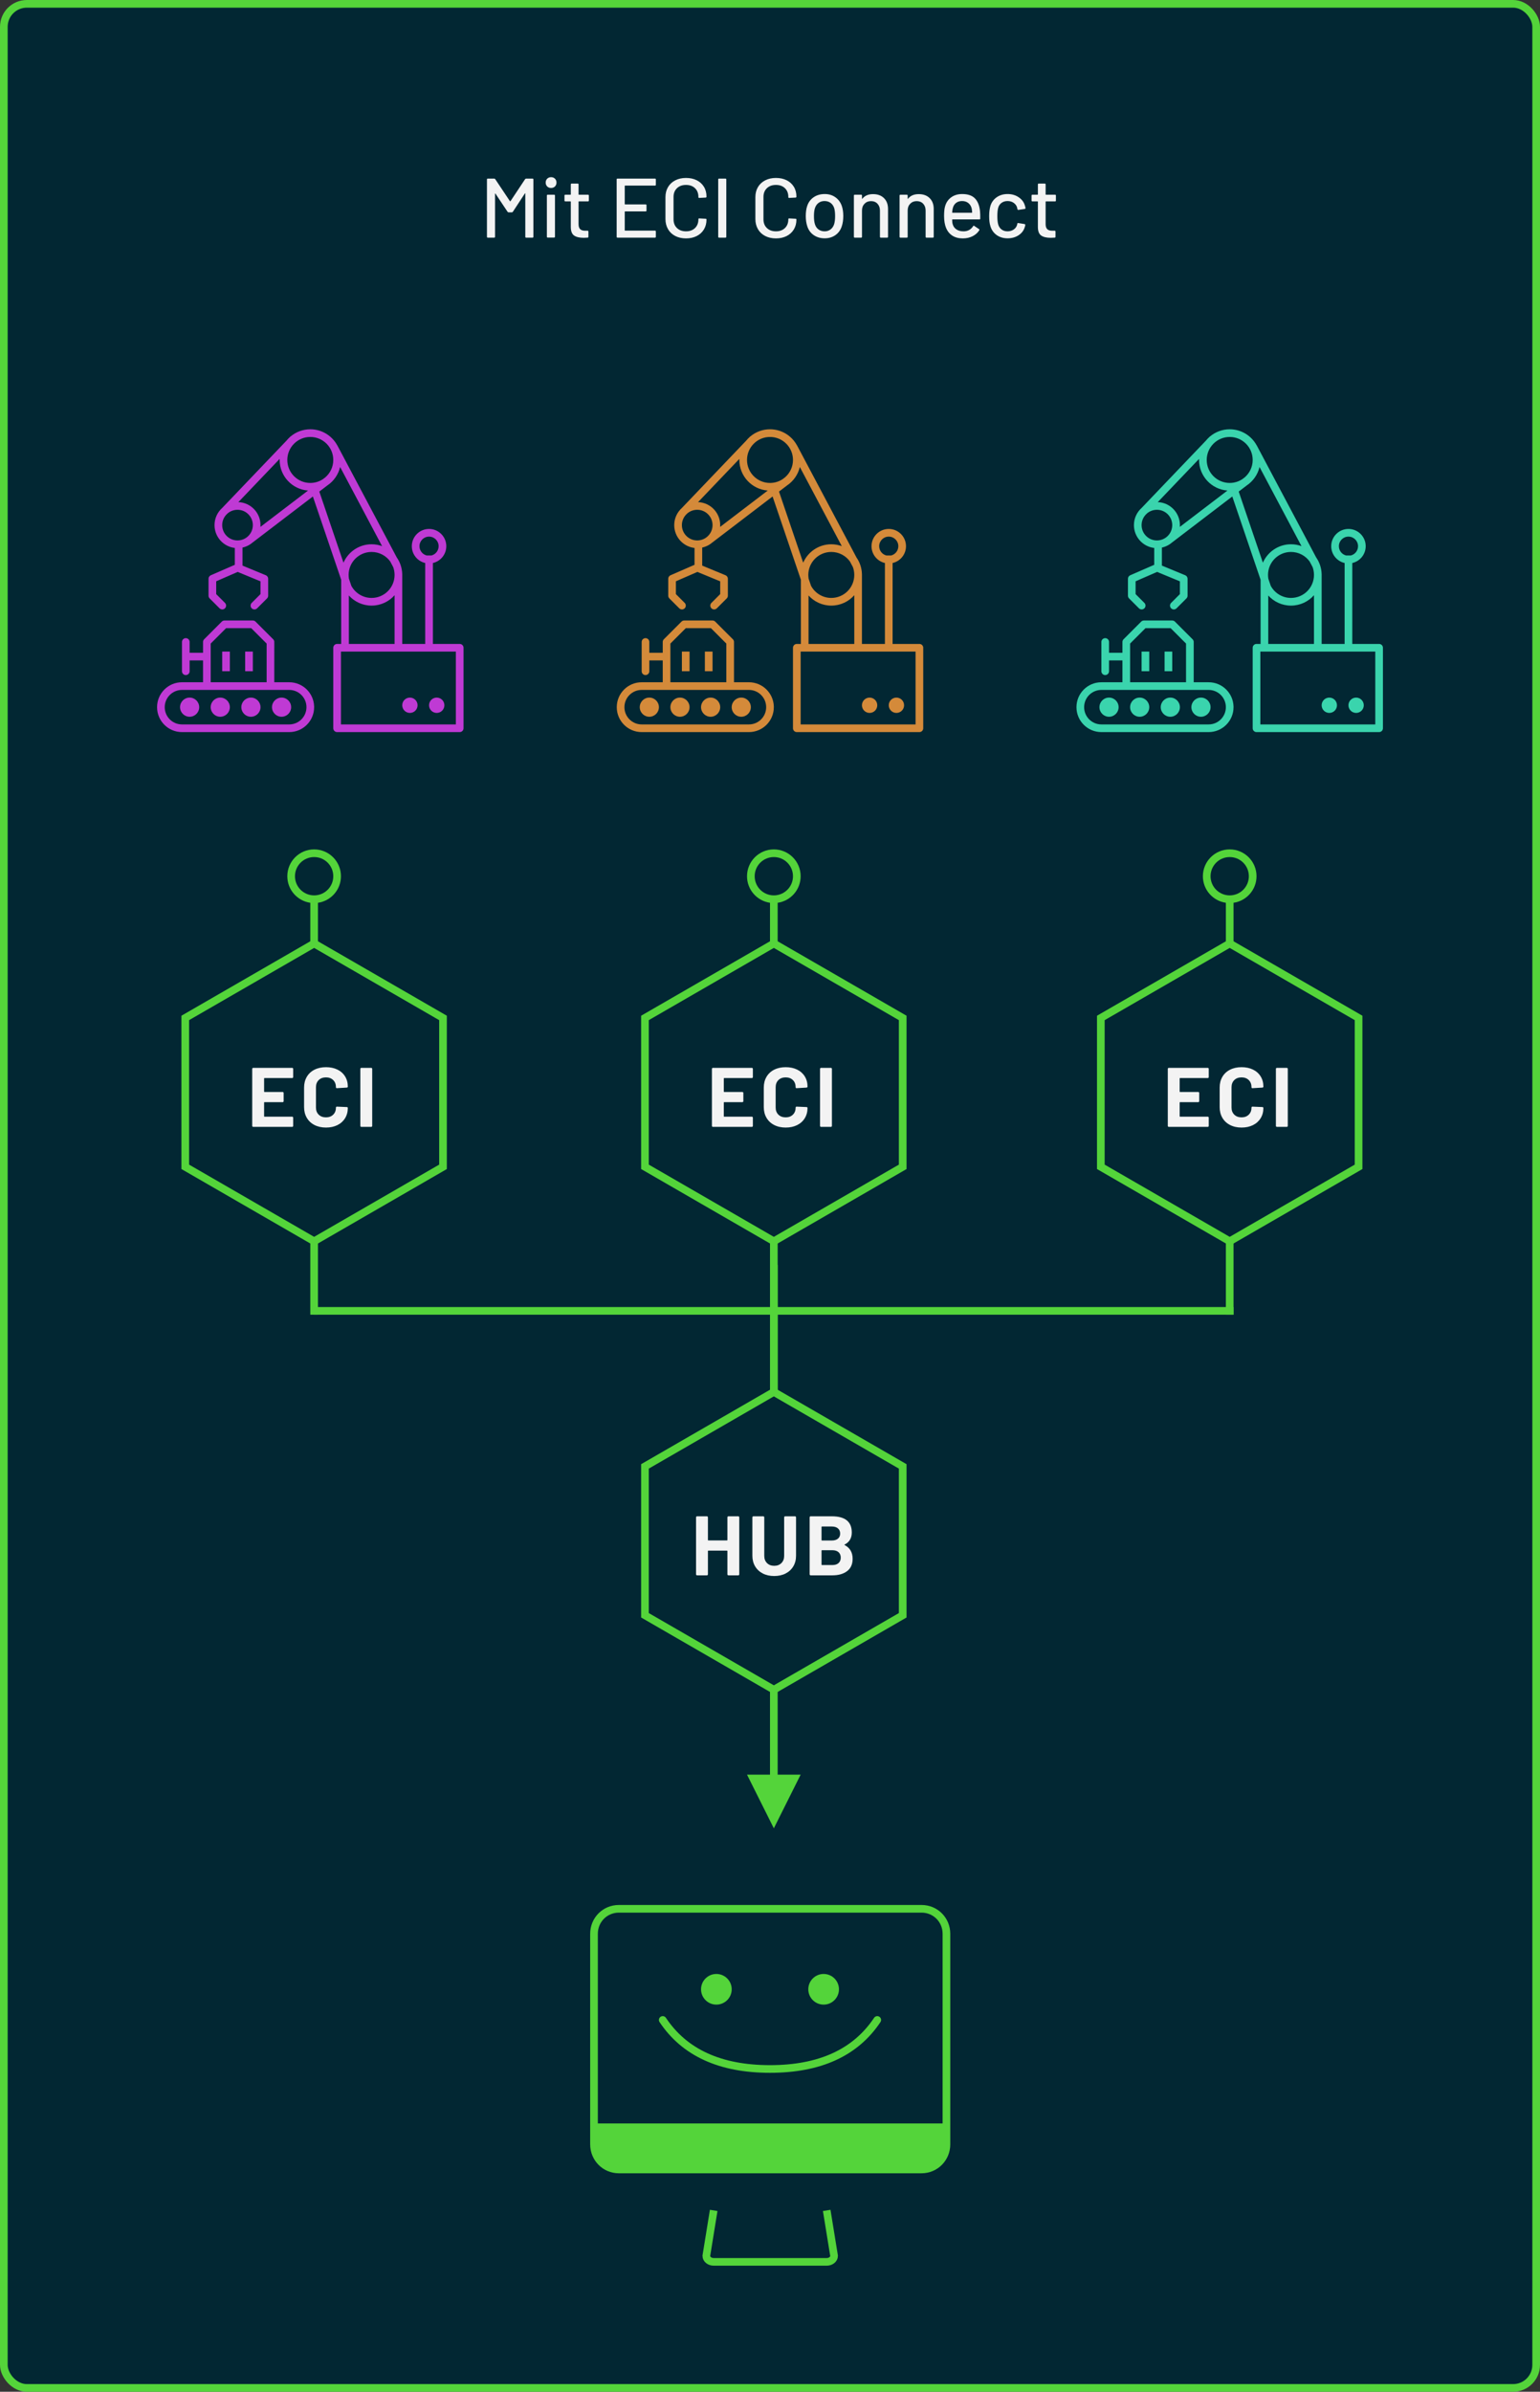 <?xml version="1.0" encoding="UTF-8"?>
<svg width="402px" height="624px" viewBox="0 0 402 624" version="1.1" xmlns="http://www.w3.org/2000/svg" xmlns:xlink="http://www.w3.org/1999/xlink">
    <rect x="0" y="0" width="402" height="624" fill="#333333" stroke="none"/>
    <!-- Generator: Sketch 64 (93537) - https://sketch.com -->
    <title>Grafik mit ECI</title>
    <desc>Created with Sketch.</desc>
    <g id="Page-1" stroke="none" stroke-width="1" fill="none" fill-rule="evenodd">
        <g id="ECI-Connect-Infografik" transform="translate(-974, -138)">
            <g id="Grafik-mit-ECI" transform="translate(975, 139)">
                <rect id="Rectangle-Copy-4" stroke="#54D43A" stroke-width="2" fill="#022733" x="0" y="0" width="400" height="622" rx="6"></rect>
                <g id="Group-5" transform="translate(40, 111)">
                    <g id="Group" transform="translate(1, 133)">
                        <path d="M40,1.155 L6.359,20.577 L6.359,59.423 L40,78.845 L73.641,59.423 L73.641,20.577 L40,1.155 Z" id="Polygon-Copy-2" stroke="#54D43A" stroke-width="2"></path>
                        <path d="M34.265,49 C34.338,49 34.401,48.974 34.452,48.923 C34.503,48.872 34.529,48.809 34.529,48.736 L34.529,48.736 L34.529,46.602 C34.529,46.529 34.503,46.466 34.452,46.415 C34.401,46.364 34.338,46.338 34.265,46.338 L34.265,46.338 L27.049,46.338 C26.976,46.338 26.939,46.301 26.939,46.228 L26.939,46.228 L26.939,42.664 C26.939,42.591 26.976,42.554 27.049,42.554 L27.049,42.554 L31.779,42.554 C31.852,42.554 31.915,42.528 31.966,42.477 C32.017,42.426 32.043,42.363 32.043,42.29 L32.043,42.29 L32.043,40.156 C32.043,40.083 32.017,40.02 31.966,39.969 C31.915,39.918 31.852,39.892 31.779,39.892 L31.779,39.892 L27.049,39.892 C26.976,39.892 26.939,39.855 26.939,39.782 L26.939,39.782 L26.939,36.372 C26.939,36.299 26.976,36.262 27.049,36.262 L27.049,36.262 L34.265,36.262 C34.338,36.262 34.401,36.236 34.452,36.185 C34.503,36.134 34.529,36.071 34.529,35.998 L34.529,35.998 L34.529,33.864 C34.529,33.791 34.503,33.728 34.452,33.677 C34.401,33.626 34.338,33.6 34.265,33.6 L34.265,33.6 L24.101,33.6 C24.028,33.6 23.965,33.626 23.914,33.677 C23.863,33.728 23.837,33.791 23.837,33.864 L23.837,33.864 L23.837,48.736 C23.837,48.809 23.863,48.872 23.914,48.923 C23.965,48.974 24.028,49 24.101,49 L24.101,49 L34.265,49 Z M43.097,49.176 C44.226,49.176 45.22,48.963 46.078,48.538 C46.936,48.113 47.603,47.511 48.08,46.734 C48.557,45.957 48.795,45.062 48.795,44.05 C48.795,43.991 48.769,43.94 48.718,43.896 C48.667,43.852 48.604,43.83 48.531,43.83 L48.531,43.83 L45.957,43.72 C45.781,43.72 45.693,43.801 45.693,43.962 C45.693,44.725 45.455,45.341 44.978,45.81 C44.501,46.279 43.874,46.514 43.097,46.514 C42.305,46.514 41.671,46.279 41.194,45.81 C40.717,45.341 40.479,44.725 40.479,43.962 L40.479,43.962 L40.479,38.66 C40.479,37.883 40.717,37.259 41.194,36.79 C41.671,36.321 42.305,36.086 43.097,36.086 C43.874,36.086 44.501,36.321 44.978,36.79 C45.455,37.259 45.693,37.883 45.693,38.66 C45.693,38.821 45.766,38.902 45.913,38.902 L45.913,38.902 L45.957,38.902 L48.531,38.748 C48.707,38.719 48.795,38.638 48.795,38.506 C48.795,37.494 48.557,36.603 48.08,35.833 C47.603,35.063 46.936,34.469 46.078,34.051 C45.22,33.633 44.226,33.424 43.097,33.424 C41.953,33.424 40.948,33.644 40.083,34.084 C39.218,34.524 38.55,35.147 38.081,35.954 C37.612,36.761 37.377,37.692 37.377,38.748 L37.377,38.748 L37.377,43.83 C37.377,44.886 37.612,45.817 38.081,46.624 C38.55,47.431 39.218,48.058 40.083,48.505 C40.948,48.952 41.953,49.176 43.097,49.176 Z M54.899,49 C54.972,49 55.035,48.974 55.086,48.923 C55.137,48.872 55.163,48.809 55.163,48.736 L55.163,48.736 L55.163,33.864 C55.163,33.791 55.137,33.728 55.086,33.677 C55.035,33.626 54.972,33.6 54.899,33.6 L54.899,33.6 L52.325,33.6 C52.252,33.6 52.189,33.626 52.138,33.677 C52.087,33.728 52.061,33.791 52.061,33.864 L52.061,33.864 L52.061,48.736 C52.061,48.809 52.087,48.872 52.138,48.923 C52.189,48.974 52.252,49 52.325,49 L52.325,49 L54.899,49 Z" id="ECI" fill="#F3F3F3" fill-rule="nonzero"></path>
                    </g>
                    <g id="Group" transform="translate(240, 133)">
                        <path d="M40,1.155 L6.359,20.577 L6.359,59.423 L40,78.845 L73.641,59.423 L73.641,20.577 L40,1.155 Z" id="Polygon-Copy-2" stroke="#54D43A" stroke-width="2"></path>
                        <path d="M34.265,49 C34.338,49 34.401,48.974 34.452,48.923 C34.503,48.872 34.529,48.809 34.529,48.736 L34.529,48.736 L34.529,46.602 C34.529,46.529 34.503,46.466 34.452,46.415 C34.401,46.364 34.338,46.338 34.265,46.338 L34.265,46.338 L27.049,46.338 C26.976,46.338 26.939,46.301 26.939,46.228 L26.939,46.228 L26.939,42.664 C26.939,42.591 26.976,42.554 27.049,42.554 L27.049,42.554 L31.779,42.554 C31.852,42.554 31.915,42.528 31.966,42.477 C32.017,42.426 32.043,42.363 32.043,42.29 L32.043,42.29 L32.043,40.156 C32.043,40.083 32.017,40.02 31.966,39.969 C31.915,39.918 31.852,39.892 31.779,39.892 L31.779,39.892 L27.049,39.892 C26.976,39.892 26.939,39.855 26.939,39.782 L26.939,39.782 L26.939,36.372 C26.939,36.299 26.976,36.262 27.049,36.262 L27.049,36.262 L34.265,36.262 C34.338,36.262 34.401,36.236 34.452,36.185 C34.503,36.134 34.529,36.071 34.529,35.998 L34.529,35.998 L34.529,33.864 C34.529,33.791 34.503,33.728 34.452,33.677 C34.401,33.626 34.338,33.6 34.265,33.6 L34.265,33.6 L24.101,33.6 C24.028,33.6 23.965,33.626 23.914,33.677 C23.863,33.728 23.837,33.791 23.837,33.864 L23.837,33.864 L23.837,48.736 C23.837,48.809 23.863,48.872 23.914,48.923 C23.965,48.974 24.028,49 24.101,49 L24.101,49 L34.265,49 Z M43.097,49.176 C44.226,49.176 45.22,48.963 46.078,48.538 C46.936,48.113 47.603,47.511 48.08,46.734 C48.557,45.957 48.795,45.062 48.795,44.05 C48.795,43.991 48.769,43.94 48.718,43.896 C48.667,43.852 48.604,43.83 48.531,43.83 L48.531,43.83 L45.957,43.72 C45.781,43.72 45.693,43.801 45.693,43.962 C45.693,44.725 45.455,45.341 44.978,45.81 C44.501,46.279 43.874,46.514 43.097,46.514 C42.305,46.514 41.671,46.279 41.194,45.81 C40.717,45.341 40.479,44.725 40.479,43.962 L40.479,43.962 L40.479,38.66 C40.479,37.883 40.717,37.259 41.194,36.79 C41.671,36.321 42.305,36.086 43.097,36.086 C43.874,36.086 44.501,36.321 44.978,36.79 C45.455,37.259 45.693,37.883 45.693,38.66 C45.693,38.821 45.766,38.902 45.913,38.902 L45.913,38.902 L45.957,38.902 L48.531,38.748 C48.707,38.719 48.795,38.638 48.795,38.506 C48.795,37.494 48.557,36.603 48.08,35.833 C47.603,35.063 46.936,34.469 46.078,34.051 C45.22,33.633 44.226,33.424 43.097,33.424 C41.953,33.424 40.948,33.644 40.083,34.084 C39.218,34.524 38.55,35.147 38.081,35.954 C37.612,36.761 37.377,37.692 37.377,38.748 L37.377,38.748 L37.377,43.83 C37.377,44.886 37.612,45.817 38.081,46.624 C38.55,47.431 39.218,48.058 40.083,48.505 C40.948,48.952 41.953,49.176 43.097,49.176 Z M54.899,49 C54.972,49 55.035,48.974 55.086,48.923 C55.137,48.872 55.163,48.809 55.163,48.736 L55.163,48.736 L55.163,33.864 C55.163,33.791 55.137,33.728 55.086,33.677 C55.035,33.626 54.972,33.6 54.899,33.6 L54.899,33.6 L52.325,33.6 C52.252,33.6 52.189,33.626 52.138,33.677 C52.087,33.728 52.061,33.791 52.061,33.864 L52.061,33.864 L52.061,48.736 C52.061,48.809 52.087,48.872 52.138,48.923 C52.189,48.974 52.252,49 52.325,49 L52.325,49 L54.899,49 Z" id="ECI" fill="#F3F3F3" fill-rule="nonzero"></path>
                    </g>
                    <g id="Group" transform="translate(121, 133)">
                        <path d="M40,1.155 L6.359,20.577 L6.359,59.423 L40,78.845 L73.641,59.423 L73.641,20.577 L40,1.155 Z" id="Polygon-Copy-2" stroke="#54D43A" stroke-width="2"></path>
                        <path d="M34.265,49 C34.338,49 34.401,48.974 34.452,48.923 C34.503,48.872 34.529,48.809 34.529,48.736 L34.529,48.736 L34.529,46.602 C34.529,46.529 34.503,46.466 34.452,46.415 C34.401,46.364 34.338,46.338 34.265,46.338 L34.265,46.338 L27.049,46.338 C26.976,46.338 26.939,46.301 26.939,46.228 L26.939,46.228 L26.939,42.664 C26.939,42.591 26.976,42.554 27.049,42.554 L27.049,42.554 L31.779,42.554 C31.852,42.554 31.915,42.528 31.966,42.477 C32.017,42.426 32.043,42.363 32.043,42.29 L32.043,42.29 L32.043,40.156 C32.043,40.083 32.017,40.02 31.966,39.969 C31.915,39.918 31.852,39.892 31.779,39.892 L31.779,39.892 L27.049,39.892 C26.976,39.892 26.939,39.855 26.939,39.782 L26.939,39.782 L26.939,36.372 C26.939,36.299 26.976,36.262 27.049,36.262 L27.049,36.262 L34.265,36.262 C34.338,36.262 34.401,36.236 34.452,36.185 C34.503,36.134 34.529,36.071 34.529,35.998 L34.529,35.998 L34.529,33.864 C34.529,33.791 34.503,33.728 34.452,33.677 C34.401,33.626 34.338,33.6 34.265,33.6 L34.265,33.6 L24.101,33.6 C24.028,33.6 23.965,33.626 23.914,33.677 C23.863,33.728 23.837,33.791 23.837,33.864 L23.837,33.864 L23.837,48.736 C23.837,48.809 23.863,48.872 23.914,48.923 C23.965,48.974 24.028,49 24.101,49 L24.101,49 L34.265,49 Z M43.097,49.176 C44.226,49.176 45.22,48.963 46.078,48.538 C46.936,48.113 47.603,47.511 48.08,46.734 C48.557,45.957 48.795,45.062 48.795,44.05 C48.795,43.991 48.769,43.94 48.718,43.896 C48.667,43.852 48.604,43.83 48.531,43.83 L48.531,43.83 L45.957,43.72 C45.781,43.72 45.693,43.801 45.693,43.962 C45.693,44.725 45.455,45.341 44.978,45.81 C44.501,46.279 43.874,46.514 43.097,46.514 C42.305,46.514 41.671,46.279 41.194,45.81 C40.717,45.341 40.479,44.725 40.479,43.962 L40.479,43.962 L40.479,38.66 C40.479,37.883 40.717,37.259 41.194,36.79 C41.671,36.321 42.305,36.086 43.097,36.086 C43.874,36.086 44.501,36.321 44.978,36.79 C45.455,37.259 45.693,37.883 45.693,38.66 C45.693,38.821 45.766,38.902 45.913,38.902 L45.913,38.902 L45.957,38.902 L48.531,38.748 C48.707,38.719 48.795,38.638 48.795,38.506 C48.795,37.494 48.557,36.603 48.08,35.833 C47.603,35.063 46.936,34.469 46.078,34.051 C45.22,33.633 44.226,33.424 43.097,33.424 C41.953,33.424 40.948,33.644 40.083,34.084 C39.218,34.524 38.55,35.147 38.081,35.954 C37.612,36.761 37.377,37.692 37.377,38.748 L37.377,38.748 L37.377,43.83 C37.377,44.886 37.612,45.817 38.081,46.624 C38.55,47.431 39.218,48.058 40.083,48.505 C40.948,48.952 41.953,49.176 43.097,49.176 Z M54.899,49 C54.972,49 55.035,48.974 55.086,48.923 C55.137,48.872 55.163,48.809 55.163,48.736 L55.163,48.736 L55.163,33.864 C55.163,33.791 55.137,33.728 55.086,33.677 C55.035,33.626 54.972,33.6 54.899,33.6 L54.899,33.6 L52.325,33.6 C52.252,33.6 52.189,33.626 52.138,33.677 C52.087,33.728 52.061,33.791 52.061,33.864 L52.061,33.864 L52.061,48.736 C52.061,48.809 52.087,48.872 52.138,48.923 C52.189,48.974 52.252,49 52.325,49 L52.325,49 L54.899,49 Z" id="ECI" fill="#F3F3F3" fill-rule="nonzero"></path>
                    </g>
                    <path d="M161,251.155 L127.359,270.577 L127.359,309.423 L161,328.845 L194.641,309.423 L194.641,270.577 L161,251.155 Z" id="Polygon-Copy" stroke="#54D43A" stroke-width="2"></path>
                    <path d="M143.533,299 C143.606,299 143.669,298.974 143.72,298.923 C143.771,298.872 143.797,298.809 143.797,298.736 L143.797,298.736 L143.797,292.664 C143.797,292.591 143.834,292.554 143.907,292.554 L143.907,292.554 L148.769,292.554 C148.842,292.554 148.879,292.591 148.879,292.664 L148.879,292.664 L148.879,298.736 C148.879,298.809 148.905,298.872 148.956,298.923 C149.007,298.974 149.07,299 149.143,299 L149.143,299 L151.717,299 C151.79,299 151.853,298.974 151.904,298.923 C151.955,298.872 151.981,298.809 151.981,298.736 L151.981,298.736 L151.981,283.864 C151.981,283.791 151.955,283.728 151.904,283.677 C151.853,283.626 151.79,283.6 151.717,283.6 L151.717,283.6 L149.143,283.6 C149.07,283.6 149.007,283.626 148.956,283.677 C148.905,283.728 148.879,283.791 148.879,283.864 L148.879,283.864 L148.879,289.782 C148.879,289.855 148.842,289.892 148.769,289.892 L148.769,289.892 L143.907,289.892 C143.834,289.892 143.797,289.855 143.797,289.782 L143.797,289.782 L143.797,283.864 C143.797,283.791 143.771,283.728 143.72,283.677 C143.669,283.626 143.606,283.6 143.533,283.6 L143.533,283.6 L140.959,283.6 C140.886,283.6 140.823,283.626 140.772,283.677 C140.721,283.728 140.695,283.791 140.695,283.864 L140.695,283.864 L140.695,298.736 C140.695,298.809 140.721,298.872 140.772,298.923 C140.823,298.974 140.886,299 140.959,299 L140.959,299 L143.533,299 Z M161.099,299.176 C162.228,299.176 163.222,298.956 164.08,298.516 C164.938,298.076 165.605,297.456 166.082,296.657 C166.559,295.858 166.797,294.937 166.797,293.896 L166.797,293.896 L166.797,283.864 C166.797,283.791 166.771,283.728 166.72,283.677 C166.669,283.626 166.606,283.6 166.533,283.6 L166.533,283.6 L163.959,283.6 C163.886,283.6 163.823,283.626 163.772,283.677 C163.721,283.728 163.695,283.791 163.695,283.864 L163.695,283.864 L163.695,293.918 C163.695,294.695 163.457,295.322 162.98,295.799 C162.503,296.276 161.876,296.514 161.099,296.514 C160.322,296.514 159.695,296.276 159.218,295.799 C158.741,295.322 158.503,294.695 158.503,293.918 L158.503,293.918 L158.503,283.864 C158.503,283.791 158.477,283.728 158.426,283.677 C158.375,283.626 158.312,283.6 158.239,283.6 L158.239,283.6 L155.665,283.6 C155.592,283.6 155.529,283.626 155.478,283.677 C155.427,283.728 155.401,283.791 155.401,283.864 L155.401,283.864 L155.401,293.896 C155.401,294.937 155.639,295.858 156.116,296.657 C156.593,297.456 157.26,298.076 158.118,298.516 C158.976,298.956 159.97,299.176 161.099,299.176 Z M176.311,299 C177.88,299 179.149,298.637 180.117,297.911 C181.085,297.185 181.569,296.111 181.569,294.688 C181.569,293.016 180.872,291.821 179.479,291.102 C179.391,291.058 179.391,291.014 179.479,290.97 C180.726,290.339 181.349,289.291 181.349,287.824 C181.349,285.008 179.611,283.6 176.135,283.6 L176.135,283.6 L170.613,283.6 C170.54,283.6 170.477,283.626 170.426,283.677 C170.375,283.728 170.349,283.791 170.349,283.864 L170.349,283.864 L170.349,298.736 C170.349,298.809 170.375,298.872 170.426,298.923 C170.477,298.974 170.54,299 170.613,299 L170.613,299 L176.311,299 Z M176.135,289.914 L173.561,289.914 C173.488,289.914 173.451,289.877 173.451,289.804 L173.451,289.804 L173.451,286.372 C173.451,286.299 173.488,286.262 173.561,286.262 L173.561,286.262 L176.135,286.262 C176.824,286.262 177.36,286.427 177.741,286.757 C178.122,287.087 178.313,287.538 178.313,288.11 C178.313,288.667 178.122,289.107 177.741,289.43 C177.36,289.753 176.824,289.914 176.135,289.914 L176.135,289.914 Z M176.311,296.316 L173.561,296.316 C173.488,296.316 173.451,296.279 173.451,296.206 L173.451,296.206 L173.451,292.554 C173.451,292.481 173.488,292.444 173.561,292.444 L173.561,292.444 L176.289,292.444 C176.978,292.444 177.514,292.616 177.895,292.961 C178.276,293.306 178.467,293.779 178.467,294.38 C178.467,294.981 178.276,295.454 177.895,295.799 C177.514,296.144 176.986,296.316 176.311,296.316 L176.311,296.316 Z" id="HUB" fill="#F3F3F3" fill-rule="nonzero"></path>
                    <rect id="Rectangle-Copy-3" fill="#54D43A" x="41" y="229" width="240" height="2"></rect>
                    <g id="Top-Floor-Copy-2" transform="translate(114, 386)">
                        <g id="Group">
                            <path d="M85.553,0 L6.55,0 C2.915,0 0.058,2.891 0.058,6.524 L0.058,61.448 C0.058,65.083 2.915,68 6.55,68 L85.553,68 C89.192,68 92.058,65.083 92.058,61.448 L92.058,6.524 C92.058,2.891 89.192,0 85.553,0 L85.553,0 Z" id="Shape" stroke="#54D43A" stroke-width="2"></path>
                            <path d="M0,56 L92,56 L92,62 C92,65.314 89.314,68 86,68 L6,68 C2.686,68 4.05812251e-16,65.314 0,62 L0,56 L0,56 Z" id="Rectangle" fill="#54D43A"></path>
                            <path d="M31.3,78.69 L29.379,90.545 C29.379,91.412 30.239,92.113 31.3,92.113 L60.806,92.113 C61.867,92.113 62.727,91.412 62.727,90.545 L60.803,78.69" id="Shape" stroke="#54D43A" stroke-width="2"></path>
                        </g>
                        <circle id="Oval" fill="#54D43A" cx="32" cy="21" r="4"></circle>
                        <circle id="Oval-Copy-9" fill="#54D43A" cx="60" cy="21" r="4"></circle>
                        <path d="M18,29 C23.684,37.527 33.017,41.79 46,41.79 C58.983,41.79 68.316,37.527 74,29" id="Path-17" stroke="#54D43A" stroke-width="2" stroke-linecap="round"></path>
                    </g>
                    <path d="M160,0 C163.029,0 165.665,1.684 167.023,4.166 L167.034,4.16 L182.571,33.436 C183.428,34.667 183.947,36.15 183.996,37.751 L184,38 L184,56 L190,56 L190,34.889 C187.996,34.434 186.5,32.642 186.5,30.5 C186.5,28.015 188.515,26 191,26 C193.485,26 195.5,28.015 195.5,30.5 C195.5,32.641 194.004,34.433 192.001,34.888 L192,56 L199,56 C199.513,56 199.936,56.386 199.993,56.883 L200,57 L200,78 C200,78.552 199.552,79 199,79 L199,79 L167,79 C166.448,79 166,78.552 166,78 L166,78 L166,57 C166,56.448 166.448,56 167,56 L167,56 L168.062,56 L168.062,39.252 L160.675,17.53 L144.776,29.663 C144.703,29.722 144.629,29.78 144.553,29.835 L144.378,29.968 C143.756,30.383 143.055,30.692 142.3,30.859 L142.3,35.563 L148.382,38.076 C148.719,38.215 148.95,38.524 148.993,38.88 L149,39 L149,43.417 C149,43.639 148.927,43.852 148.794,44.026 L148.707,44.125 L146.125,46.707 C145.734,47.098 145.101,47.098 144.71,46.707 C144.35,46.347 144.322,45.779 144.627,45.387 L144.71,45.293 L147,43.002 L147,39.669 L141.049,37.211 L135.437,39.654 L135.437,43.003 L137.727,45.293 C138.088,45.653 138.115,46.221 137.81,46.613 L137.727,46.707 C137.367,47.068 136.799,47.095 136.407,46.79 L136.313,46.707 L133.73,44.125 C133.574,43.968 133.475,43.766 133.446,43.549 L133.438,43.417 L133.438,39 C133.438,38.646 133.624,38.322 133.922,38.143 L134.038,38.083 L140.3,35.356 L140.3,30.96 C137.316,30.613 135,28.077 135,25 C135,23.221 135.775,21.622 137.005,20.523 L153.782,2.967 C154.057,2.627 154.359,2.31 154.686,2.02 L154.839,1.862 L154.853,1.875 C156.244,0.705 158.04,0 160,0 Z M145,49.888 C145.221,49.888 145.434,49.962 145.608,50.094 L145.707,50.181 L150.309,54.783 C150.465,54.939 150.564,55.142 150.593,55.359 L150.602,55.49 L150.601,66 L154.5,66 C158.012,66 160.873,68.785 160.996,72.267 L161,72.5 C161,76.09 158.09,79 154.5,79 L154.5,79 L126.5,79 C122.91,79 120,76.09 120,72.5 C120,68.91 122.91,66 126.5,66 L126.5,66 L132,66 L132,60.307 L128.5,60.307 L128.5,63.125 C128.5,63.677 128.052,64.125 127.5,64.125 C126.987,64.125 126.564,63.739 126.507,63.242 L126.5,63.125 L126.5,55.49 C126.5,54.938 126.948,54.49 127.5,54.49 C128.013,54.49 128.436,54.876 128.493,55.373 L128.5,55.49 L128.5,58.307 L132,58.307 L132,55.49 C132,55.269 132.073,55.056 132.206,54.882 L132.293,54.783 L136.895,50.181 C137.051,50.025 137.254,49.926 137.47,49.897 L137.602,49.888 L145,49.888 Z M154.5,68 L126.5,68 C124.015,68 122,70.015 122,72.5 C122,74.985 124.015,77 126.5,77 L126.5,77 L154.5,77 C156.985,77 159,74.985 159,72.5 C159,70.015 156.985,68 154.5,68 L154.5,68 Z M198,58 L168,58 L168,77 L198,77 L198,58 Z M152.5,70 C153.881,70 155,71.119 155,72.5 C155,73.881 153.881,75 152.5,75 C151.119,75 150,73.881 150,72.5 C150,71.119 151.119,70 152.5,70 Z M136.5,70 C137.881,70 139,71.119 139,72.5 C139,73.881 137.881,75 136.5,75 C135.119,75 134,73.881 134,72.5 C134,71.119 135.119,70 136.5,70 Z M128.5,70 C129.881,70 131,71.119 131,72.5 C131,73.881 129.881,75 128.5,75 C127.119,75 126,73.881 126,72.5 C126,71.119 127.119,70 128.5,70 Z M144.5,70 C145.881,70 147,71.119 147,72.5 C147,73.881 145.881,75 144.5,75 C143.119,75 142,73.881 142,72.5 C142,71.119 143.119,70 144.5,70 Z M193,70 C194.105,70 195,70.895 195,72 C195,73.105 194.105,74 193,74 C191.895,74 191,73.105 191,72 C191,70.895 191.895,70 193,70 Z M186,70 C187.105,70 188,70.895 188,72 C188,73.105 187.105,74 186,74 C184.895,74 184,73.105 184,72 C184,70.895 184.895,70 186,70 Z M144.585,51.888 L138.015,51.888 L134,55.904 L134,66 L148.601,66 L148.601,55.904 L144.585,51.888 Z M139,58 L139,63.125 L137,63.125 L137,58 L139,58 Z M145,58 L145,63.125 L143,63.125 L143,58 L145,58 Z M176,46 C173.644,46 171.526,44.982 170.062,43.361 L170.062,56 L182,56 L182.001,43.29 C180.535,44.952 178.39,46 176,46 Z M176,32 C172.686,32 170,34.686 170,38 C170,38.232 170.013,38.462 170.039,38.688 L170.063,38.688 L170.062,38.864 C170.067,38.901 170.073,38.939 170.079,38.976 L170.681,40.741 L170.664,40.746 C171.66,42.679 173.676,44 176,44 C179.314,44 182,41.314 182,38 C182,37.262 181.867,36.556 181.623,35.903 L181.617,35.906 L180.863,34.485 C179.773,32.979 178.001,32 176,32 Z M164.474,14.633 L162.352,16.25 L168.663,34.807 C169.896,31.978 172.717,30 176,30 C176.962,30 177.884,30.17 178.738,30.481 L167.787,9.843 C167.319,11.827 166.113,13.525 164.474,14.633 Z M191,28 C189.619,28 188.5,29.119 188.5,30.5 C188.5,31.663 189.294,32.641 190.37,32.92 L191.63,32.92 C192.706,32.641 193.5,31.663 193.5,30.5 C193.5,29.119 192.381,28 191,28 Z M141,21 C140.001,21 139.088,21.366 138.387,21.971 L138.323,22.04 C137.508,22.765 137,23.823 137,25 C137,27.209 138.791,29 141,29 C143.209,29 145,27.209 145,25 C145,22.791 143.209,21 141,21 Z M152.005,7.722 L141.222,19.004 C144.434,19.122 147,21.762 147,25 C147,25.157 146.994,25.312 146.982,25.466 L159.414,15.979 C155.269,15.679 152,12.221 152,8 C152,7.907 152.002,7.814 152.005,7.722 Z M160,2 C156.686,2 154,4.686 154,8 C154,11.314 156.686,14 160,14 C161.224,14 162.363,13.633 163.313,13.004 L163.939,12.524 C165.202,11.425 166,9.806 166,8 C166,4.686 163.314,2 160,2 Z" id="Maschine-Copy-15" fill="#D48A3A" fill-rule="nonzero"></path>
                    <path d="M280,0 C283.029,0 285.665,1.684 287.023,4.166 L287.034,4.16 L302.571,33.436 C303.428,34.667 303.947,36.15 303.996,37.751 L304,38 L304,56 L310,56 L310,34.889 C307.996,34.434 306.5,32.642 306.5,30.5 C306.5,28.015 308.515,26 311,26 C313.485,26 315.5,28.015 315.5,30.5 C315.5,32.641 314.004,34.433 312.001,34.888 L312,56 L319,56 C319.513,56 319.936,56.386 319.993,56.883 L320,57 L320,78 C320,78.552 319.552,79 319,79 L319,79 L287,79 C286.448,79 286,78.552 286,78 L286,78 L286,57 C286,56.448 286.448,56 287,56 L287,56 L288.062,56 L288.062,39.252 L280.675,17.53 L264.776,29.663 C264.703,29.722 264.629,29.78 264.553,29.835 L264.378,29.968 C263.756,30.383 263.055,30.692 262.3,30.859 L262.3,35.563 L268.382,38.076 C268.719,38.215 268.95,38.524 268.993,38.88 L269,39 L269,43.417 C269,43.639 268.927,43.852 268.794,44.026 L268.707,44.125 L266.125,46.707 C265.734,47.098 265.101,47.098 264.71,46.707 C264.35,46.347 264.322,45.779 264.627,45.387 L264.71,45.293 L267,43.002 L267,39.669 L261.049,37.211 L255.437,39.654 L255.437,43.003 L257.727,45.293 C258.088,45.653 258.115,46.221 257.81,46.613 L257.727,46.707 C257.367,47.068 256.799,47.095 256.407,46.79 L256.313,46.707 L253.73,44.125 C253.574,43.968 253.475,43.766 253.446,43.549 L253.438,43.417 L253.438,39 C253.438,38.646 253.624,38.322 253.922,38.143 L254.038,38.083 L260.3,35.356 L260.3,30.96 C257.316,30.613 255,28.077 255,25 C255,23.221 255.775,21.622 257.005,20.523 L273.782,2.967 C274.057,2.627 274.359,2.31 274.686,2.02 L274.839,1.862 L274.853,1.875 C276.244,0.705 278.04,0 280,0 Z M265,49.888 C265.221,49.888 265.434,49.962 265.608,50.094 L265.707,50.181 L270.309,54.783 C270.465,54.939 270.564,55.142 270.593,55.359 L270.602,55.49 L270.601,66 L274.5,66 C278.012,66 280.873,68.785 280.996,72.267 L281,72.5 C281,76.09 278.09,79 274.5,79 L274.5,79 L246.5,79 C242.91,79 240,76.09 240,72.5 C240,68.91 242.91,66 246.5,66 L246.5,66 L252,66 L252,60.307 L248.5,60.307 L248.5,63.125 C248.5,63.677 248.052,64.125 247.5,64.125 C246.987,64.125 246.564,63.739 246.507,63.242 L246.5,63.125 L246.5,55.49 C246.5,54.938 246.948,54.49 247.5,54.49 C248.013,54.49 248.436,54.876 248.493,55.373 L248.5,55.49 L248.5,58.307 L252,58.307 L252,55.49 C252,55.269 252.073,55.056 252.206,54.882 L252.293,54.783 L256.895,50.181 C257.051,50.025 257.254,49.926 257.47,49.897 L257.602,49.888 L265,49.888 Z M274.5,68 L246.5,68 C244.015,68 242,70.015 242,72.5 C242,74.985 244.015,77 246.5,77 L246.5,77 L274.5,77 C276.985,77 279,74.985 279,72.5 C279,70.015 276.985,68 274.5,68 L274.5,68 Z M318,58 L288,58 L288,77 L318,77 L318,58 Z M272.5,70 C273.881,70 275,71.119 275,72.5 C275,73.881 273.881,75 272.5,75 C271.119,75 270,73.881 270,72.5 C270,71.119 271.119,70 272.5,70 Z M256.5,70 C257.881,70 259,71.119 259,72.5 C259,73.881 257.881,75 256.5,75 C255.119,75 254,73.881 254,72.5 C254,71.119 255.119,70 256.5,70 Z M248.5,70 C249.881,70 251,71.119 251,72.5 C251,73.881 249.881,75 248.5,75 C247.119,75 246,73.881 246,72.5 C246,71.119 247.119,70 248.5,70 Z M264.5,70 C265.881,70 267,71.119 267,72.5 C267,73.881 265.881,75 264.5,75 C263.119,75 262,73.881 262,72.5 C262,71.119 263.119,70 264.5,70 Z M313,70 C314.105,70 315,70.895 315,72 C315,73.105 314.105,74 313,74 C311.895,74 311,73.105 311,72 C311,70.895 311.895,70 313,70 Z M306,70 C307.105,70 308,70.895 308,72 C308,73.105 307.105,74 306,74 C304.895,74 304,73.105 304,72 C304,70.895 304.895,70 306,70 Z M264.585,51.888 L258.015,51.888 L254,55.904 L254,66 L268.601,66 L268.601,55.904 L264.585,51.888 Z M259,58 L259,63.125 L257,63.125 L257,58 L259,58 Z M265,58 L265,63.125 L263,63.125 L263,58 L265,58 Z M296,46 C293.644,46 291.526,44.982 290.062,43.361 L290.062,56 L302,56 L302.001,43.29 C300.535,44.952 298.39,46 296,46 Z M296,32 C292.686,32 290,34.686 290,38 C290,38.232 290.013,38.462 290.039,38.688 L290.063,38.688 L290.062,38.864 C290.067,38.901 290.073,38.939 290.079,38.976 L290.681,40.741 L290.664,40.746 C291.66,42.679 293.676,44 296,44 C299.314,44 302,41.314 302,38 C302,37.262 301.867,36.556 301.623,35.903 L301.617,35.906 L300.863,34.485 C299.773,32.979 298.001,32 296,32 Z M284.474,14.633 L282.352,16.25 L288.663,34.807 C289.896,31.978 292.717,30 296,30 C296.962,30 297.884,30.17 298.738,30.481 L287.787,9.843 C287.319,11.827 286.113,13.525 284.474,14.633 Z M311,28 C309.619,28 308.5,29.119 308.5,30.5 C308.5,31.663 309.294,32.641 310.37,32.92 L311.63,32.92 C312.706,32.641 313.5,31.663 313.5,30.5 C313.5,29.119 312.381,28 311,28 Z M261,21 C260.001,21 259.088,21.366 258.387,21.971 L258.323,22.04 C257.508,22.765 257,23.823 257,25 C257,27.209 258.791,29 261,29 C263.209,29 265,27.209 265,25 C265,22.791 263.209,21 261,21 Z M272.005,7.722 L261.222,19.004 C264.434,19.122 267,21.762 267,25 C267,25.157 266.994,25.312 266.982,25.466 L279.414,15.979 C275.269,15.679 272,12.221 272,8 C272,7.907 272.002,7.814 272.005,7.722 Z M280,2 C276.686,2 274,4.686 274,8 C274,11.314 276.686,14 280,14 C281.224,14 282.363,13.633 283.313,13.004 L283.939,12.524 C285.202,11.425 286,9.806 286,8 C286,4.686 283.314,2 280,2 Z" id="Maschine-Copy-17" fill="#3AD4AD" fill-rule="nonzero"></path>
                    <path d="M40,0 C43.029,0 45.665,1.684 47.023,4.166 L47.034,4.16 L62.571,33.436 C63.428,34.667 63.947,36.15 63.996,37.751 L64,38 L64,56 L70,56 L70,34.889 C67.996,34.434 66.5,32.642 66.5,30.5 C66.5,28.015 68.515,26 71,26 C73.485,26 75.5,28.015 75.5,30.5 C75.5,32.641 74.004,34.433 72.001,34.888 L72,56 L79,56 C79.513,56 79.936,56.386 79.993,56.883 L80,57 L80,78 C80,78.552 79.552,79 79,79 L79,79 L47,79 C46.448,79 46,78.552 46,78 L46,78 L46,57 C46,56.448 46.448,56 47,56 L47,56 L48.062,56 L48.062,39.252 L40.675,17.53 L24.776,29.663 C24.703,29.722 24.629,29.78 24.553,29.835 L24.378,29.968 C23.756,30.383 23.055,30.692 22.3,30.859 L22.3,35.563 L28.382,38.076 C28.719,38.215 28.95,38.524 28.993,38.88 L29,39 L29,43.417 C29,43.639 28.927,43.852 28.794,44.026 L28.707,44.125 L26.125,46.707 C25.734,47.098 25.101,47.098 24.71,46.707 C24.35,46.347 24.322,45.779 24.627,45.387 L24.71,45.293 L27,43.002 L27,39.669 L21.049,37.211 L15.437,39.654 L15.437,43.003 L17.727,45.293 C18.088,45.653 18.115,46.221 17.81,46.613 L17.727,46.707 C17.367,47.068 16.799,47.095 16.407,46.79 L16.313,46.707 L13.73,44.125 C13.574,43.968 13.475,43.766 13.446,43.549 L13.438,43.417 L13.438,39 C13.438,38.646 13.624,38.322 13.922,38.143 L14.038,38.083 L20.3,35.356 L20.3,30.96 C17.316,30.613 15,28.077 15,25 C15,23.221 15.775,21.622 17.005,20.523 L33.782,2.967 C34.057,2.627 34.359,2.31 34.686,2.02 L34.839,1.862 L34.853,1.875 C36.244,0.705 38.04,0 40,0 Z M25,49.888 C25.221,49.888 25.434,49.962 25.608,50.094 L25.707,50.181 L30.309,54.783 C30.465,54.939 30.564,55.142 30.593,55.359 L30.602,55.49 L30.601,66 L34.5,66 C38.012,66 40.873,68.785 40.996,72.267 L41,72.5 C41,76.09 38.09,79 34.5,79 L34.5,79 L6.5,79 C2.91,79 0,76.09 0,72.5 C0,68.91 2.91,66 6.5,66 L6.5,66 L12,66 L12,60.307 L8.5,60.307 L8.5,63.125 C8.5,63.677 8.052,64.125 7.5,64.125 C6.987,64.125 6.564,63.739 6.507,63.242 L6.5,63.125 L6.5,55.49 C6.5,54.938 6.948,54.49 7.5,54.49 C8.013,54.49 8.436,54.876 8.493,55.373 L8.5,55.49 L8.5,58.307 L12,58.307 L12,55.49 C12,55.269 12.073,55.056 12.206,54.882 L12.293,54.783 L16.895,50.181 C17.051,50.025 17.254,49.926 17.47,49.897 L17.602,49.888 L25,49.888 Z M34.5,68 L6.5,68 C4.015,68 2,70.015 2,72.5 C2,74.985 4.015,77 6.5,77 L6.5,77 L34.5,77 C36.985,77 39,74.985 39,72.5 C39,70.015 36.985,68 34.5,68 L34.5,68 Z M78,58 L48,58 L48,77 L78,77 L78,58 Z M32.5,70 C33.881,70 35,71.119 35,72.5 C35,73.881 33.881,75 32.5,75 C31.119,75 30,73.881 30,72.5 C30,71.119 31.119,70 32.5,70 Z M16.5,70 C17.881,70 19,71.119 19,72.5 C19,73.881 17.881,75 16.5,75 C15.119,75 14,73.881 14,72.5 C14,71.119 15.119,70 16.5,70 Z M8.5,70 C9.881,70 11,71.119 11,72.5 C11,73.881 9.881,75 8.5,75 C7.119,75 6,73.881 6,72.5 C6,71.119 7.119,70 8.5,70 Z M24.5,70 C25.881,70 27,71.119 27,72.5 C27,73.881 25.881,75 24.5,75 C23.119,75 22,73.881 22,72.5 C22,71.119 23.119,70 24.5,70 Z M73,70 C74.105,70 75,70.895 75,72 C75,73.105 74.105,74 73,74 C71.895,74 71,73.105 71,72 C71,70.895 71.895,70 73,70 Z M66,70 C67.105,70 68,70.895 68,72 C68,73.105 67.105,74 66,74 C64.895,74 64,73.105 64,72 C64,70.895 64.895,70 66,70 Z M24.585,51.888 L18.015,51.888 L14,55.904 L14,66 L28.601,66 L28.601,55.904 L24.585,51.888 Z M19,58 L19,63.125 L17,63.125 L17,58 L19,58 Z M25,58 L25,63.125 L23,63.125 L23,58 L25,58 Z M56,46 C53.644,46 51.526,44.982 50.062,43.361 L50.062,56 L62,56 L62.001,43.29 C60.535,44.952 58.39,46 56,46 Z M56,32 C52.686,32 50,34.686 50,38 C50,38.232 50.013,38.462 50.039,38.688 L50.063,38.688 L50.062,38.864 C50.067,38.901 50.073,38.939 50.079,38.976 L50.681,40.741 L50.664,40.746 C51.66,42.679 53.676,44 56,44 C59.314,44 62,41.314 62,38 C62,37.262 61.867,36.556 61.623,35.903 L61.617,35.906 L60.863,34.485 C59.773,32.979 58.001,32 56,32 Z M44.474,14.633 L42.352,16.25 L48.663,34.807 C49.896,31.978 52.717,30 56,30 C56.962,30 57.884,30.17 58.738,30.481 L47.787,9.843 C47.319,11.827 46.113,13.525 44.474,14.633 Z M71,28 C69.619,28 68.5,29.119 68.5,30.5 C68.5,31.663 69.294,32.641 70.37,32.92 L71.63,32.92 C72.706,32.641 73.5,31.663 73.5,30.5 C73.5,29.119 72.381,28 71,28 Z M21,21 C20.001,21 19.088,21.366 18.387,21.971 L18.323,22.04 C17.508,22.765 17,23.823 17,25 C17,27.209 18.791,29 21,29 C23.209,29 25,27.209 25,25 C25,22.791 23.209,21 21,21 Z M32.005,7.722 L21.222,19.004 C24.434,19.122 27,21.762 27,25 C27,25.157 26.994,25.312 26.982,25.466 L39.414,15.979 C35.269,15.679 32,12.221 32,8 C32,7.907 32.002,7.814 32.005,7.722 Z M40,2 C36.686,2 34,4.686 34,8 C34,11.314 36.686,14 40,14 C41.224,14 42.363,13.633 43.313,13.004 L43.939,12.524 C45.202,11.425 46,9.806 46,8 C46,4.686 43.314,2 40,2 Z" id="Maschine-Copy-19" fill="#BF3AD4" fill-rule="nonzero"></path>
                    <line x1="41" y1="212" x2="41" y2="231" id="Path-4" stroke="#54D43A" stroke-width="2"></line>
                    <path id="Path-4-Copy" d="M41,109.604 C44.866,109.604 48,112.738 48,116.604 C48,120.13 45.393,123.047 42.001,123.532 L42,135 L40,135 L40,123.533 C36.608,123.047 34,120.13 34,116.604 C34,112.738 37.134,109.604 41,109.604 Z M41,111.604 C38.239,111.604 36,113.842 36,116.604 C36,119.365 38.239,121.604 41,121.604 C43.761,121.604 46,119.365 46,116.604 C46,113.842 43.761,111.604 41,111.604 Z" fill="#54D43A" fill-rule="nonzero"></path>
                    <line x1="280" y1="211" x2="280" y2="231" id="Path-4" stroke="#54D43A" stroke-width="2"></line>
                    <path id="Path-4-Copy" d="M280,109.604 C283.866,109.604 287,112.738 287,116.604 C287,120.13 284.393,123.047 281.001,123.532 L281,134 L279,134 L279,123.533 C275.608,123.047 273,120.13 273,116.604 C273,112.738 276.134,109.604 280,109.604 Z M280,111.604 C277.239,111.604 275,113.842 275,116.604 C275,119.365 277.239,121.604 280,121.604 C282.761,121.604 285,119.365 285,116.604 C285,113.842 282.761,111.604 280,111.604 Z" fill="#54D43A" fill-rule="nonzero"></path>
                    <line x1="161" y1="218" x2="161" y2="251" id="Path-4" stroke="#54D43A" stroke-width="2"></line>
                    <path id="Path-4-Copy" d="M161,109.604 C164.866,109.604 168,112.738 168,116.604 C168,120.13 165.393,123.047 162.001,123.532 L162,135 L160,135 L160,123.533 C156.608,123.047 154,120.13 154,116.604 C154,112.738 157.134,109.604 161,109.604 Z M161,111.604 C158.239,111.604 156,113.842 156,116.604 C156,119.365 158.239,121.604 161,121.604 C163.761,121.604 166,119.365 166,116.604 C166,113.842 163.761,111.604 161,111.604 Z" fill="#54D43A" fill-rule="nonzero"></path>
                    <path id="Path-5-Copy-3" d="M162,328 L162,351 L168,351 L161,365 L154,351 L160,351 L160,328 L162,328 Z" fill="#54D43A" fill-rule="nonzero"></path>
                    <line x1="161" y1="212" x2="161" y2="252" id="Path-5-Copy-2" stroke="#54D43A" stroke-width="2"></line>
                </g>
                <path d="M128.005,61 C128.152,61 128.225,60.927 128.225,60.78 L128.225,60.78 L128.225,49.56 C128.225,49.516 128.24,49.487 128.269,49.472 C128.298,49.457 128.32,49.472 128.335,49.516 L128.335,49.516 L131.503,54.268 C131.576,54.356 131.664,54.4 131.767,54.4 L131.767,54.4 L132.603,54.4 C132.72,54.4 132.808,54.356 132.867,54.268 L132.867,54.268 L136.013,49.472 C136.028,49.428 136.05,49.413 136.079,49.428 C136.108,49.443 136.123,49.472 136.123,49.516 L136.123,49.516 L136.123,60.78 C136.123,60.927 136.196,61 136.343,61 L136.343,61 L138.015,61 C138.162,61 138.235,60.927 138.235,60.78 L138.235,60.78 L138.235,45.82 C138.235,45.673 138.162,45.6 138.015,45.6 L138.015,45.6 L136.343,45.6 C136.24,45.6 136.152,45.644 136.079,45.732 L136.079,45.732 L132.251,51.496 C132.236,51.511 132.214,51.518 132.185,51.518 C132.156,51.518 132.134,51.511 132.119,51.496 L132.119,51.496 L128.269,45.732 C128.21,45.644 128.122,45.6 128.005,45.6 L128.005,45.6 L126.333,45.6 C126.186,45.6 126.113,45.673 126.113,45.82 L126.113,45.82 L126.113,60.78 C126.113,60.927 126.186,61 126.333,61 L126.333,61 L128.005,61 Z M142.855,48.042 C143.266,48.042 143.603,47.91 143.867,47.646 C144.131,47.382 144.263,47.045 144.263,46.634 C144.263,46.223 144.131,45.886 143.867,45.622 C143.603,45.358 143.266,45.226 142.855,45.226 C142.444,45.226 142.107,45.358 141.843,45.622 C141.579,45.886 141.447,46.223 141.447,46.634 C141.447,47.045 141.579,47.382 141.843,47.646 C142.107,47.91 142.444,48.042 142.855,48.042 Z M143.647,60.978 C143.794,60.978 143.867,60.905 143.867,60.758 L143.867,60.758 L143.867,50.022 C143.867,49.875 143.794,49.802 143.647,49.802 L143.647,49.802 L141.975,49.802 C141.828,49.802 141.755,49.875 141.755,50.022 L141.755,50.022 L141.755,60.758 C141.755,60.905 141.828,60.978 141.975,60.978 L141.975,60.978 L143.647,60.978 Z M151.369,61.044 C151.574,61.044 151.912,61.029 152.381,61 C152.528,61 152.601,60.927 152.601,60.78 L152.601,60.78 L152.601,59.416 C152.601,59.269 152.528,59.196 152.381,59.196 L152.381,59.196 L151.743,59.196 C151.156,59.196 150.724,59.06 150.445,58.789 C150.166,58.518 150.027,58.074 150.027,57.458 L150.027,57.458 L150.027,51.628 C150.027,51.569 150.056,51.54 150.115,51.54 L150.115,51.54 L152.491,51.54 C152.638,51.54 152.711,51.467 152.711,51.32 L152.711,51.32 L152.711,50.022 C152.711,49.875 152.638,49.802 152.491,49.802 L152.491,49.802 L150.115,49.802 C150.056,49.802 150.027,49.773 150.027,49.714 L150.027,49.714 L150.027,47.118 C150.027,46.971 149.954,46.898 149.807,46.898 L149.807,46.898 L148.223,46.898 C148.076,46.898 148.003,46.971 148.003,47.118 L148.003,47.118 L148.003,49.714 C148.003,49.773 147.974,49.802 147.915,49.802 L147.915,49.802 L146.573,49.802 C146.426,49.802 146.353,49.875 146.353,50.022 L146.353,50.022 L146.353,51.32 C146.353,51.467 146.426,51.54 146.573,51.54 L146.573,51.54 L147.915,51.54 C147.974,51.54 148.003,51.569 148.003,51.628 L148.003,51.628 L148.003,58.206 C148.003,59.291 148.285,60.036 148.85,60.439 C149.415,60.842 150.254,61.044 151.369,61.044 Z M169.981,61 C170.128,61 170.201,60.927 170.201,60.78 L170.201,60.78 L170.201,59.394 C170.201,59.247 170.128,59.174 169.981,59.174 L169.981,59.174 L162.171,59.174 C162.112,59.174 162.083,59.145 162.083,59.086 L162.083,59.086 L162.083,54.246 C162.083,54.187 162.112,54.158 162.171,54.158 L162.171,54.158 L167.539,54.158 C167.686,54.158 167.759,54.085 167.759,53.938 L167.759,53.938 L167.759,52.552 C167.759,52.405 167.686,52.332 167.539,52.332 L167.539,52.332 L162.171,52.332 C162.112,52.332 162.083,52.303 162.083,52.244 L162.083,52.244 L162.083,47.514 C162.083,47.455 162.112,47.426 162.171,47.426 L162.171,47.426 L169.981,47.426 C170.128,47.426 170.201,47.353 170.201,47.206 L170.201,47.206 L170.201,45.82 C170.201,45.673 170.128,45.6 169.981,45.6 L169.981,45.6 L160.191,45.6 C160.044,45.6 159.971,45.673 159.971,45.82 L159.971,45.82 L159.971,60.78 C159.971,60.927 160.044,61 160.191,61 L160.191,61 L169.981,61 Z M178.077,61.198 C179.133,61.198 180.064,60.993 180.871,60.582 C181.678,60.171 182.305,59.596 182.752,58.855 C183.199,58.114 183.423,57.26 183.423,56.292 C183.423,56.145 183.35,56.072 183.203,56.072 L183.203,56.072 L181.531,55.984 C181.384,55.984 181.311,56.05 181.311,56.182 L181.311,56.182 L181.311,56.226 C181.311,57.165 181.018,57.92 180.431,58.492 C179.844,59.064 179.06,59.35 178.077,59.35 C177.094,59.35 176.306,59.064 175.712,58.492 C175.118,57.92 174.821,57.165 174.821,56.226 L174.821,56.226 L174.821,50.374 C174.821,49.435 175.118,48.68 175.712,48.108 C176.306,47.536 177.094,47.25 178.077,47.25 C179.06,47.25 179.844,47.536 180.431,48.108 C181.018,48.68 181.311,49.435 181.311,50.374 L181.311,50.374 L181.311,50.44 C181.311,50.572 181.384,50.638 181.531,50.638 L181.531,50.638 L183.203,50.55 C183.262,50.55 183.313,50.528 183.357,50.484 C183.401,50.44 183.423,50.381 183.423,50.308 L183.423,50.308 L183.423,50.286 C183.423,49.318 183.199,48.467 182.752,47.734 C182.305,47.001 181.678,46.432 180.871,46.029 C180.064,45.626 179.133,45.424 178.077,45.424 C177.021,45.424 176.086,45.633 175.272,46.051 C174.458,46.469 173.827,47.056 173.38,47.811 C172.933,48.566 172.709,49.443 172.709,50.44 L172.709,50.44 L172.709,56.138 C172.709,57.135 172.933,58.019 173.38,58.789 C173.827,59.559 174.458,60.153 175.272,60.571 C176.086,60.989 177.021,61.198 178.077,61.198 Z M188.373,61 C188.52,61 188.593,60.927 188.593,60.78 L188.593,60.78 L188.593,45.82 C188.593,45.673 188.52,45.6 188.373,45.6 L188.373,45.6 L186.701,45.6 C186.554,45.6 186.481,45.673 186.481,45.82 L186.481,45.82 L186.481,60.78 C186.481,60.927 186.554,61 186.701,61 L186.701,61 L188.373,61 Z M201.551,61.198 C202.607,61.198 203.538,60.993 204.345,60.582 C205.152,60.171 205.779,59.596 206.226,58.855 C206.673,58.114 206.897,57.26 206.897,56.292 C206.897,56.145 206.824,56.072 206.677,56.072 L206.677,56.072 L205.005,55.984 C204.858,55.984 204.785,56.05 204.785,56.182 L204.785,56.182 L204.785,56.226 C204.785,57.165 204.492,57.92 203.905,58.492 C203.318,59.064 202.534,59.35 201.551,59.35 C200.568,59.35 199.78,59.064 199.186,58.492 C198.592,57.92 198.295,57.165 198.295,56.226 L198.295,56.226 L198.295,50.374 C198.295,49.435 198.592,48.68 199.186,48.108 C199.78,47.536 200.568,47.25 201.551,47.25 C202.534,47.25 203.318,47.536 203.905,48.108 C204.492,48.68 204.785,49.435 204.785,50.374 L204.785,50.374 L204.785,50.44 C204.785,50.572 204.858,50.638 205.005,50.638 L205.005,50.638 L206.677,50.55 C206.736,50.55 206.787,50.528 206.831,50.484 C206.875,50.44 206.897,50.381 206.897,50.308 L206.897,50.308 L206.897,50.286 C206.897,49.318 206.673,48.467 206.226,47.734 C205.779,47.001 205.152,46.432 204.345,46.029 C203.538,45.626 202.607,45.424 201.551,45.424 C200.495,45.424 199.56,45.633 198.746,46.051 C197.932,46.469 197.301,47.056 196.854,47.811 C196.407,48.566 196.183,49.443 196.183,50.44 L196.183,50.44 L196.183,56.138 C196.183,57.135 196.407,58.019 196.854,58.789 C197.301,59.559 197.932,60.153 198.746,60.571 C199.56,60.989 200.495,61.198 201.551,61.198 Z M214.267,61.176 C215.338,61.176 216.269,60.901 217.061,60.351 C217.853,59.801 218.41,59.035 218.733,58.052 C218.997,57.275 219.129,56.373 219.129,55.346 C219.129,54.334 218.997,53.454 218.733,52.706 C218.396,51.753 217.835,51.001 217.05,50.451 C216.265,49.901 215.345,49.626 214.289,49.626 C213.174,49.626 212.214,49.901 211.407,50.451 C210.6,51.001 210.036,51.76 209.713,52.728 C209.464,53.447 209.339,54.327 209.339,55.368 C209.339,56.365 209.471,57.26 209.735,58.052 C210.058,59.035 210.622,59.801 211.429,60.351 C212.236,60.901 213.182,61.176 214.267,61.176 Z M214.267,59.35 C213.636,59.35 213.097,59.185 212.65,58.855 C212.203,58.525 211.891,58.059 211.715,57.458 C211.554,56.93 211.473,56.241 211.473,55.39 C211.473,54.539 211.554,53.857 211.715,53.344 C211.906,52.743 212.221,52.277 212.661,51.947 C213.101,51.617 213.622,51.452 214.223,51.452 C214.854,51.452 215.389,51.617 215.829,51.947 C216.269,52.277 216.584,52.743 216.775,53.344 C216.922,53.887 216.995,54.569 216.995,55.39 C216.995,56.211 216.914,56.901 216.753,57.458 C216.562,58.059 216.247,58.525 215.807,58.855 C215.367,59.185 214.854,59.35 214.267,59.35 Z M223.793,61 C223.94,61 224.013,60.927 224.013,60.78 L224.013,60.78 L224.013,53.916 C224.013,53.197 224.233,52.611 224.673,52.156 C225.113,51.701 225.678,51.474 226.367,51.474 C227.071,51.474 227.636,51.701 228.061,52.156 C228.486,52.611 228.699,53.205 228.699,53.938 L228.699,53.938 L228.699,60.78 C228.699,60.927 228.772,61 228.919,61 L228.919,61 L230.591,61 C230.738,61 230.811,60.927 230.811,60.78 L230.811,60.78 L230.811,53.52 C230.811,52.332 230.459,51.39 229.755,50.693 C229.051,49.996 228.098,49.648 226.895,49.648 C225.663,49.648 224.732,50.051 224.101,50.858 C224.086,50.887 224.068,50.895 224.046,50.88 C224.024,50.865 224.013,50.843 224.013,50.814 L224.013,50.814 L224.013,50.022 C224.013,49.875 223.94,49.802 223.793,49.802 L223.793,49.802 L222.121,49.802 C221.974,49.802 221.901,49.875 221.901,50.022 L221.901,50.022 L221.901,60.78 C221.901,60.927 221.974,61 222.121,61 L222.121,61 L223.793,61 Z M235.717,61 C235.864,61 235.937,60.927 235.937,60.78 L235.937,60.78 L235.937,53.916 C235.937,53.197 236.157,52.611 236.597,52.156 C237.037,51.701 237.602,51.474 238.291,51.474 C238.995,51.474 239.56,51.701 239.985,52.156 C240.41,52.611 240.623,53.205 240.623,53.938 L240.623,53.938 L240.623,60.78 C240.623,60.927 240.696,61 240.843,61 L240.843,61 L242.515,61 C242.662,61 242.735,60.927 242.735,60.78 L242.735,60.78 L242.735,53.52 C242.735,52.332 242.383,51.39 241.679,50.693 C240.975,49.996 240.022,49.648 238.819,49.648 C237.587,49.648 236.656,50.051 236.025,50.858 C236.01,50.887 235.992,50.895 235.97,50.88 C235.948,50.865 235.937,50.843 235.937,50.814 L235.937,50.814 L235.937,50.022 C235.937,49.875 235.864,49.802 235.717,49.802 L235.717,49.802 L234.045,49.802 C233.898,49.802 233.825,49.875 233.825,50.022 L233.825,50.022 L233.825,60.78 C233.825,60.927 233.898,61 234.045,61 L234.045,61 L235.717,61 Z M250.325,61.198 C251.278,61.198 252.133,61.007 252.888,60.626 C253.643,60.245 254.226,59.724 254.637,59.064 C254.696,58.961 254.674,58.866 254.571,58.778 L254.571,58.778 L253.317,57.942 C253.2,57.839 253.104,57.861 253.031,58.008 C252.444,58.903 251.608,59.35 250.523,59.35 C249.775,59.35 249.155,59.185 248.664,58.855 C248.173,58.525 247.846,58.067 247.685,57.48 C247.597,57.216 247.553,56.835 247.553,56.336 C247.553,56.277 247.582,56.248 247.641,56.248 L247.641,56.248 L254.659,56.248 C254.806,56.248 254.879,56.175 254.879,56.028 C254.894,55.28 254.872,54.605 254.813,54.004 C254.652,52.567 254.204,51.478 253.471,50.737 C252.738,49.996 251.63,49.626 250.149,49.626 C249.02,49.626 248.059,49.919 247.267,50.506 C246.475,51.093 245.947,51.892 245.683,52.904 C245.522,53.461 245.441,54.275 245.441,55.346 C245.441,56.578 245.617,57.627 245.969,58.492 C246.336,59.357 246.886,60.025 247.619,60.494 C248.352,60.963 249.254,61.198 250.325,61.198 Z M252.679,54.51 L247.641,54.51 C247.582,54.51 247.553,54.481 247.553,54.422 C247.582,53.923 247.648,53.513 247.751,53.19 C247.898,52.662 248.176,52.24 248.587,51.925 C248.998,51.61 249.518,51.452 250.149,51.452 C250.794,51.452 251.333,51.624 251.766,51.969 C252.199,52.314 252.488,52.772 252.635,53.344 C252.694,53.579 252.738,53.938 252.767,54.422 C252.767,54.481 252.738,54.51 252.679,54.51 L252.679,54.51 Z M262.029,61.176 C263.129,61.176 264.09,60.905 264.911,60.362 C265.732,59.819 266.268,59.101 266.517,58.206 C266.59,58.015 266.627,57.854 266.627,57.722 L266.627,57.722 L266.627,57.634 C266.627,57.546 266.568,57.487 266.451,57.458 L266.451,57.458 L264.801,57.194 C264.684,57.165 264.603,57.209 264.559,57.326 L264.559,57.326 L264.559,57.414 C264.544,57.429 264.541,57.447 264.548,57.469 C264.555,57.491 264.552,57.509 264.537,57.524 C264.42,58.067 264.13,58.507 263.668,58.844 C263.206,59.181 262.652,59.35 262.007,59.35 C261.376,59.35 260.845,59.181 260.412,58.844 C259.979,58.507 259.69,58.045 259.543,57.458 C259.411,56.93 259.345,56.241 259.345,55.39 C259.345,54.525 259.411,53.828 259.543,53.3 C259.675,52.743 259.961,52.295 260.401,51.958 C260.841,51.621 261.376,51.452 262.007,51.452 C262.652,51.452 263.202,51.621 263.657,51.958 C264.112,52.295 264.398,52.713 264.515,53.212 L264.515,53.212 L264.581,53.564 C264.625,53.696 264.698,53.762 264.801,53.762 L264.801,53.762 L264.845,53.762 L266.495,53.52 C266.627,53.491 266.693,53.417 266.693,53.3 C266.664,53.051 266.605,52.809 266.517,52.574 C266.268,51.723 265.732,51.019 264.911,50.462 C264.09,49.905 263.129,49.626 262.029,49.626 C260.929,49.626 259.979,49.905 259.18,50.462 C258.381,51.019 257.834,51.767 257.541,52.706 C257.321,53.469 257.211,54.356 257.211,55.368 C257.211,56.468 257.321,57.355 257.541,58.03 C257.834,58.998 258.377,59.764 259.169,60.329 C259.961,60.894 260.914,61.176 262.029,61.176 Z M273.293,61.044 C273.498,61.044 273.836,61.029 274.305,61 C274.452,61 274.525,60.927 274.525,60.78 L274.525,60.78 L274.525,59.416 C274.525,59.269 274.452,59.196 274.305,59.196 L274.305,59.196 L273.667,59.196 C273.08,59.196 272.648,59.06 272.369,58.789 C272.09,58.518 271.951,58.074 271.951,57.458 L271.951,57.458 L271.951,51.628 C271.951,51.569 271.98,51.54 272.039,51.54 L272.039,51.54 L274.415,51.54 C274.562,51.54 274.635,51.467 274.635,51.32 L274.635,51.32 L274.635,50.022 C274.635,49.875 274.562,49.802 274.415,49.802 L274.415,49.802 L272.039,49.802 C271.98,49.802 271.951,49.773 271.951,49.714 L271.951,49.714 L271.951,47.118 C271.951,46.971 271.878,46.898 271.731,46.898 L271.731,46.898 L270.147,46.898 C270,46.898 269.927,46.971 269.927,47.118 L269.927,47.118 L269.927,49.714 C269.927,49.773 269.898,49.802 269.839,49.802 L269.839,49.802 L268.497,49.802 C268.35,49.802 268.277,49.875 268.277,50.022 L268.277,50.022 L268.277,51.32 C268.277,51.467 268.35,51.54 268.497,51.54 L268.497,51.54 L269.839,51.54 C269.898,51.54 269.927,51.569 269.927,51.628 L269.927,51.628 L269.927,58.206 C269.927,59.291 270.209,60.036 270.774,60.439 C271.339,60.842 272.178,61.044 273.293,61.044 Z" id="MitECIConnect" fill="#F3F3F3" fill-rule="nonzero"></path>
            </g>
        </g>
    </g>
</svg>